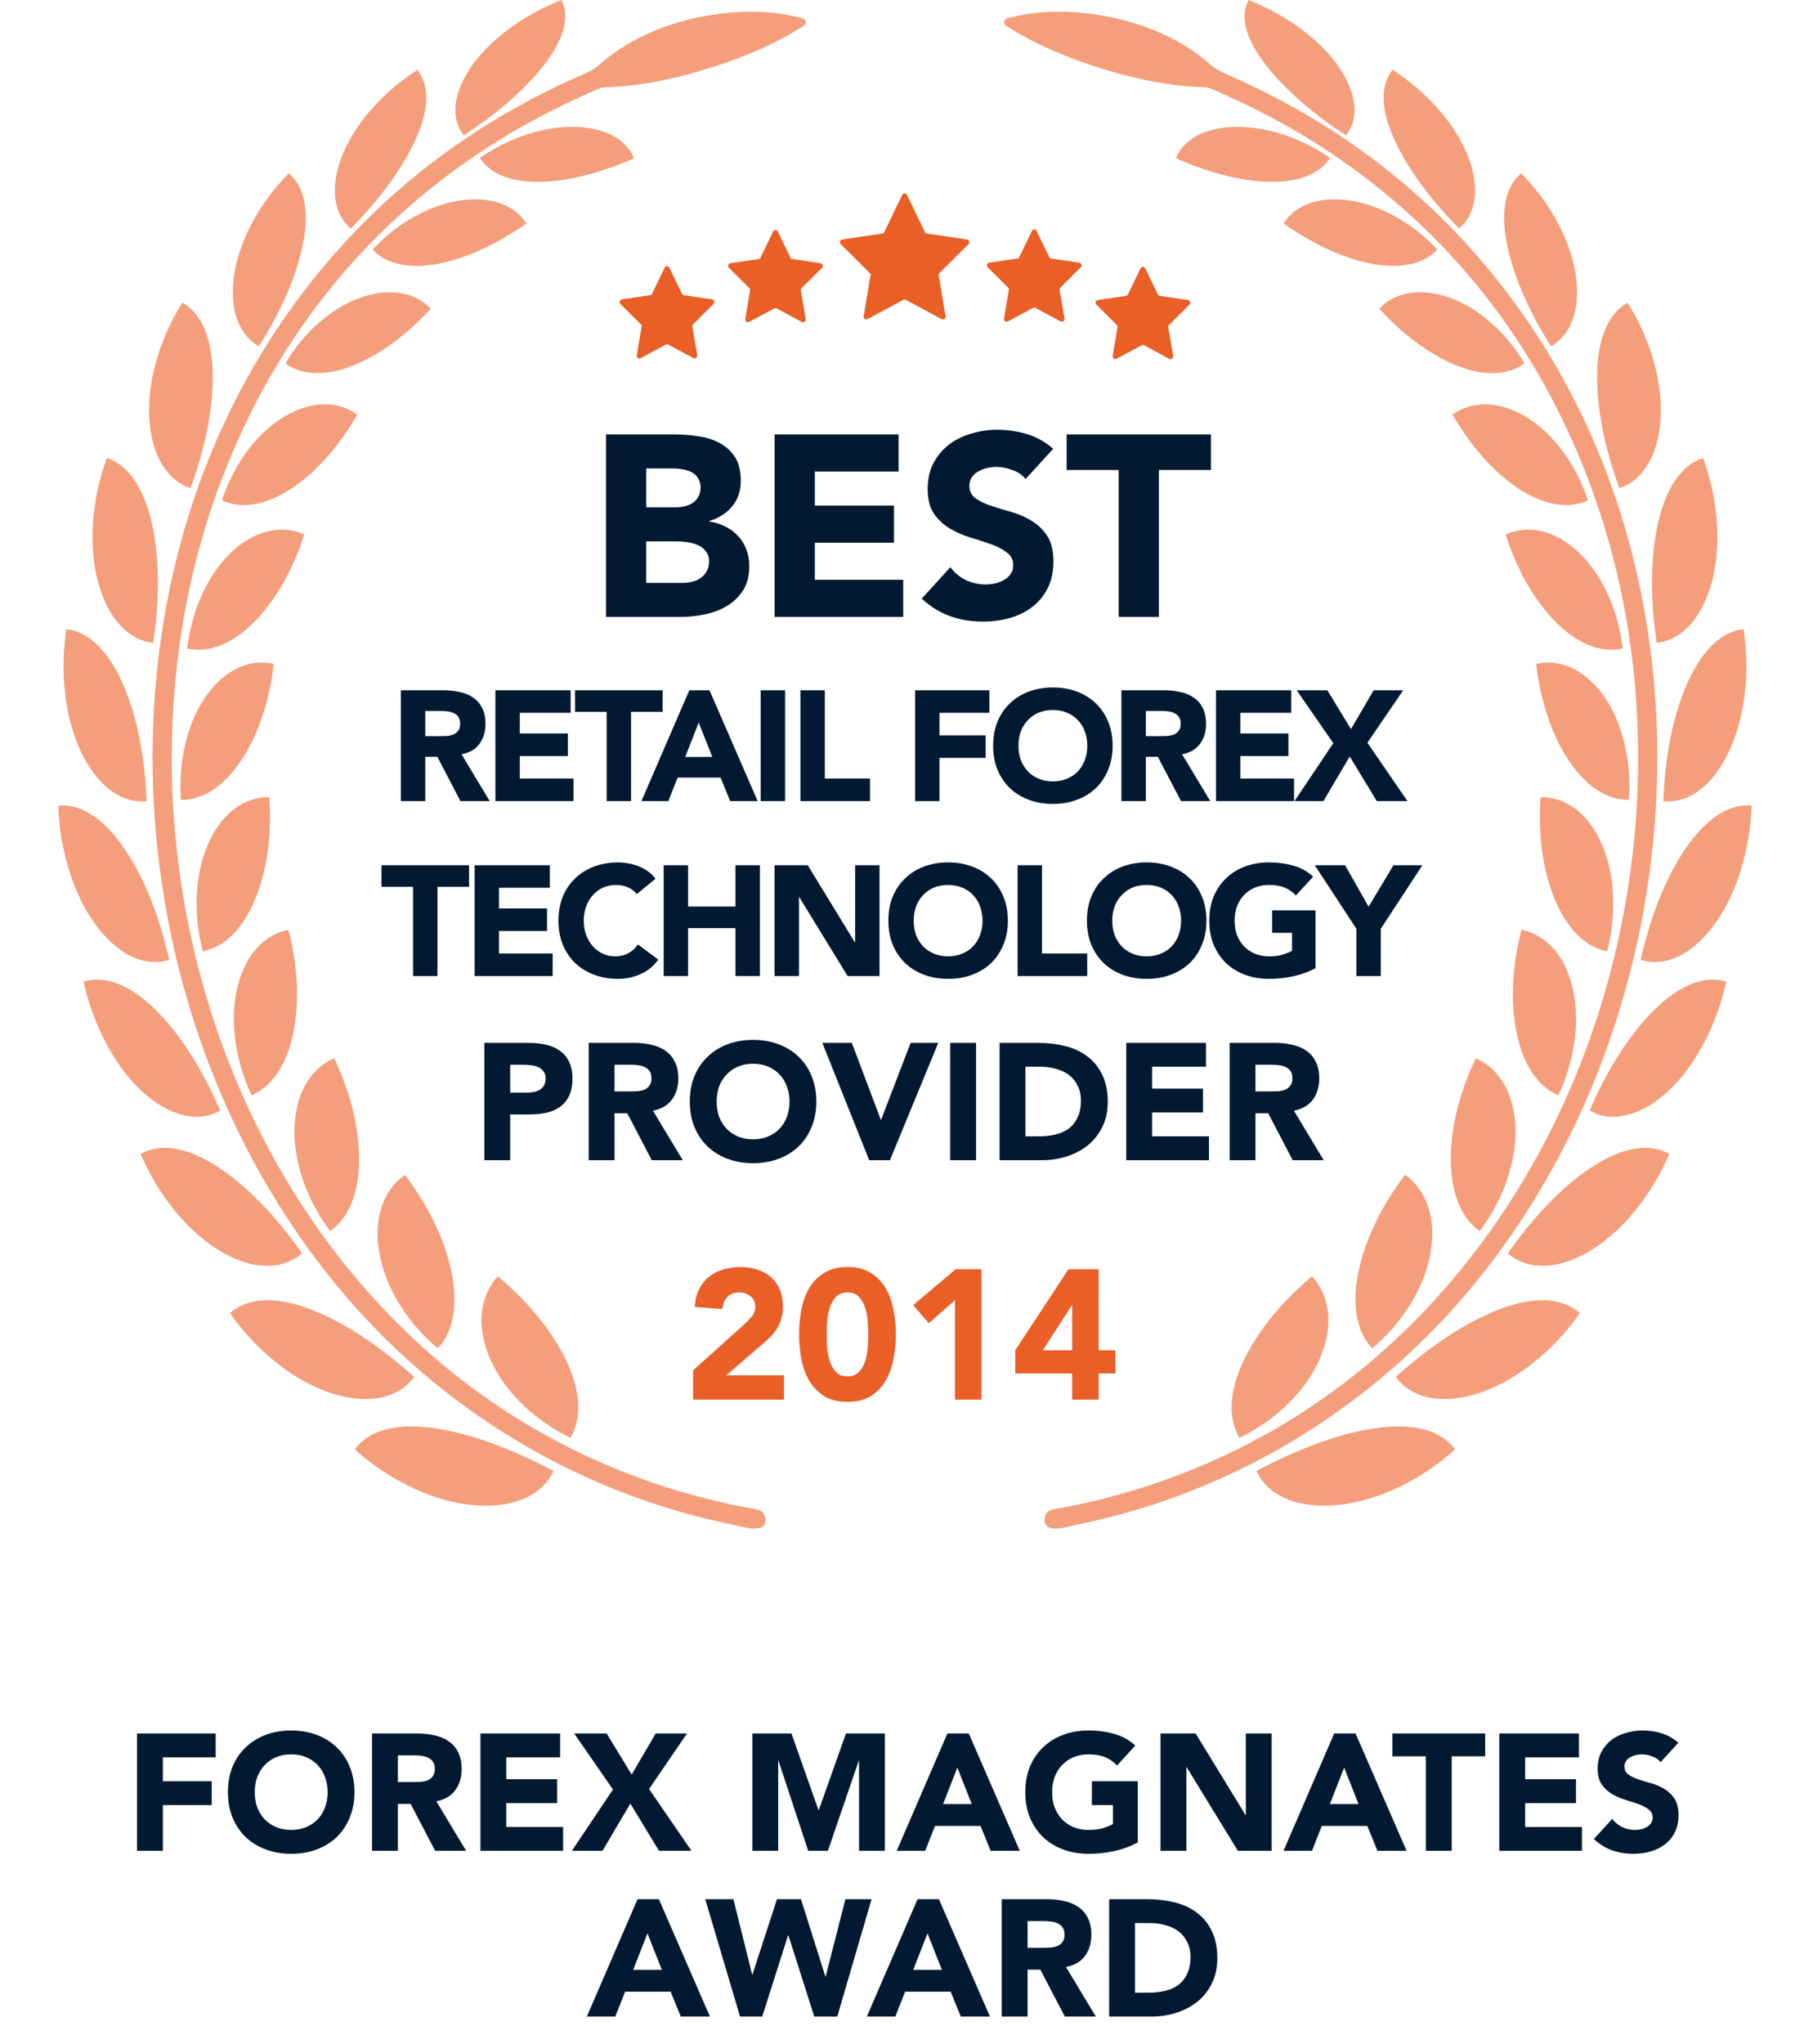 <svg xmlns="http://www.w3.org/2000/svg" width="197" height="222" viewBox="0 0 197 222" fill="none"><path d="M87.336 2.04C87.283 2.006 87.223 1.986 87.159 1.983C83.787 1.061 80.177 1.104 76.756 1.713C73.229 2.342 69.724 3.634 66.781 5.717C66.204 6.125 65.646 6.565 65.121 7.039C64.455 7.639 63.741 7.908 62.923 8.269C61.1 9.072 59.305 9.94 57.545 10.877C54.153 12.681 50.891 14.734 47.802 17.024C35.743 25.967 26.709 38.456 21.624 52.614C16.149 67.857 15.235 84.633 18.374 100.49C21.306 115.3 27.832 129.461 37.684 140.898C47.297 152.058 59.988 160.242 74.124 164.241C76.013 164.775 77.922 165.236 79.845 165.626C80.709 165.801 83.337 166.694 83.165 164.881C83.128 164.49 82.878 164.17 82.528 164.013C82.13 163.834 81.604 163.819 81.172 163.736C80.59 163.624 80.008 163.507 79.428 163.381C77.527 162.972 75.641 162.491 73.776 161.937C66.629 159.814 59.82 156.596 53.648 152.389C41.317 143.986 31.872 131.804 25.982 118.096C19.62 103.288 17.319 86.679 19.419 70.685C21.453 55.184 27.783 40.254 38.222 28.598C43.306 22.92 49.277 18.091 55.838 14.247C57.557 13.241 59.315 12.308 61.106 11.441C62.024 10.996 62.95 10.569 63.882 10.155C64.303 9.969 64.724 9.753 65.157 9.599C65.624 9.434 66.11 9.464 66.601 9.439C70.393 9.246 74.157 8.36 77.759 7.183C81.1 6.091 84.393 4.704 87.355 2.788C87.355 2.788 87.355 2.788 87.356 2.788C87.365 2.782 87.374 2.775 87.382 2.767C87.492 2.683 87.544 2.572 87.549 2.459C87.549 2.452 87.549 2.442 87.55 2.435C87.55 2.431 87.55 2.429 87.55 2.425C87.558 2.274 87.493 2.121 87.335 2.042L87.336 2.04Z" fill="#F59E7B"></path><path d="M62.572 13.78C59.165 13.671 55.261 14.964 52.147 17.153C53.256 18.914 55.582 19.82 58.782 19.745C61.992 19.666 65.506 18.676 68.885 17.198C68.148 15.289 65.991 13.886 62.572 13.781V13.78Z" fill="#F59E7B"></path><path d="M59.065 7.128C61.257 4.33 61.986 1.823 60.984 0C56.658 1.726 52.971 4.517 51.016 7.526C49.052 10.543 49.105 13.093 50.404 14.7C53.706 12.548 56.862 9.934 59.065 7.129V7.128Z" fill="#F59E7B"></path><path d="M61.99 156.153C63.335 153.867 63.041 150.795 61.38 147.463C59.706 144.12 57.066 141.093 54.091 138.61C52.327 140.539 51.667 143.571 53.098 147.192C54.516 150.8 57.858 154.162 61.99 156.153Z" fill="#F59E7B"></path><path d="M38.553 157.407C42.429 160.907 47.406 163.204 51.811 163.483C56.232 163.771 59.08 162.142 60.135 159.744C55.891 157.502 51.445 155.734 47.312 155.115C43.195 154.506 40.117 155.264 38.553 157.407Z" fill="#F59E7B"></path><path d="M47.578 146.429C49.366 144.484 49.805 141.418 48.988 137.804C48.162 134.176 46.316 130.65 43.988 127.585C41.874 129.09 40.593 131.91 41.168 135.756C41.732 139.586 44.158 143.591 47.579 146.429H47.578Z" fill="#F59E7B"></path><path d="M45.006 149.537C41.539 146.429 37.709 143.744 33.891 142.25C30.086 140.768 26.954 140.847 24.989 142.605C27.965 146.857 32.2 150.173 36.303 151.395C40.42 152.63 43.46 151.653 45.006 149.537Z" fill="#F59E7B"></path><path d="M39.019 125.76C38.987 122.117 37.939 118.351 36.309 114.929C33.997 115.928 32.233 118.358 32.015 122.152C31.79 125.93 33.271 130.262 35.88 133.698C37.973 132.224 39.043 129.389 39.019 125.76Z" fill="#F59E7B"></path><path d="M32.817 136.106C30.224 132.407 27.145 129.041 23.815 126.823C20.494 124.618 17.488 124.051 15.273 125.322C17.278 129.983 20.616 134.019 24.231 136.045C27.857 138.084 30.912 137.798 32.817 136.107V136.106Z" fill="#F59E7B"></path><path d="M31.909 111.977C32.583 108.464 32.284 104.615 31.341 100.978C28.919 101.46 26.767 103.433 25.842 107.038C24.914 110.624 25.514 115.096 27.339 118.95C29.64 117.973 31.231 115.474 31.909 111.977Z" fill="#F59E7B"></path><path d="M23.933 120.613C22.176 116.517 19.852 112.639 17.056 109.819C14.266 107.014 11.464 105.849 9.087 106.613C10.158 111.497 12.608 116.061 15.693 118.758C18.784 121.47 21.769 121.838 23.933 120.615V120.613Z" fill="#F59E7B"></path><path d="M27.817 97.439C29.124 94.143 29.531 90.319 29.264 86.568C26.792 86.54 24.314 88.027 22.747 91.36C21.18 94.677 20.954 99.172 22.038 103.315C24.48 102.835 26.508 100.718 27.817 97.438V97.439Z" fill="#F59E7B"></path><path d="M18.382 104.24C17.411 99.872 15.832 95.603 13.593 92.27C11.358 88.953 8.811 87.237 6.332 87.493C6.497 92.49 8.079 97.456 10.619 100.728C13.163 104.017 16.027 104.991 18.382 104.24Z" fill="#F59E7B"></path><path d="M19.657 86.868C22.127 86.903 24.488 85.266 26.359 82.351C28.231 79.422 29.32 75.79 29.748 72.094C27.342 71.564 24.65 72.504 22.515 75.419C20.382 78.317 19.349 82.628 19.656 86.868H19.657Z" fill="#F59E7B"></path><path d="M15.928 87.015C15.772 82.583 15.003 78.124 13.425 74.438C11.846 70.767 9.677 68.587 7.211 68.332C6.459 73.205 7.102 78.336 8.988 82.024C10.876 85.729 13.494 87.26 15.928 87.015Z" fill="#F59E7B"></path><path d="M27.776 67.391C30.167 64.907 31.927 61.579 33.071 58.047C30.805 57.035 27.967 57.404 25.305 59.818C22.649 62.216 20.821 66.224 20.34 70.433C22.765 70.974 25.389 69.859 27.775 67.391H27.776Z" fill="#F59E7B"></path><path d="M16.643 69.813C17.308 65.447 17.39 60.924 16.543 56.994C15.694 53.078 13.986 50.5 11.607 49.743C9.912 54.359 9.575 59.512 10.741 63.507C11.906 67.519 14.203 69.553 16.643 69.813Z" fill="#F59E7B"></path><path d="M31.855 52.932C34.641 51.031 37.001 48.185 38.835 45.021C36.854 43.608 34.031 43.408 30.979 45.193C27.936 46.965 25.388 50.429 24.118 54.351C26.344 55.356 29.076 54.819 31.854 52.932H31.855Z" fill="#F59E7B"></path><path d="M20.706 53.019C22.182 48.989 23.148 44.687 23.118 40.766C23.082 36.86 21.959 34.062 19.814 32.871C17.243 36.94 15.906 41.781 16.252 45.821C16.594 49.877 18.412 52.279 20.705 53.019H20.706Z" fill="#F59E7B"></path><path d="M46.8 33.53C45.223 31.856 42.583 31.168 39.332 32.267C36.092 33.355 32.992 36.086 31.015 39.473C32.895 40.832 35.553 40.863 38.55 39.627C41.556 38.382 44.382 36.158 46.8 33.53Z" fill="#F59E7B"></path><path d="M28.13 37.607C30.315 34.17 32.098 30.369 32.873 26.736C33.64 23.115 33.158 20.32 31.379 18.825C28.118 22.111 25.892 26.316 25.407 30.107C24.916 33.911 26.137 36.479 28.13 37.607Z" fill="#F59E7B"></path><path d="M50.142 21.754C46.724 22.214 43.113 24.251 40.482 27.104C42.012 28.739 44.576 29.256 47.761 28.62C50.956 27.977 54.214 26.357 57.2 24.272C56.025 22.402 53.572 21.286 50.142 21.754Z" fill="#F59E7B"></path><path d="M38.108 24.823C40.945 21.966 43.504 18.679 45.06 15.367C46.607 12.064 46.76 9.322 45.343 7.586C41.413 10.127 38.34 13.709 37.062 17.212C35.776 20.726 36.419 23.385 38.108 24.822V24.823Z" fill="#F59E7B"></path><path d="M109.327 2.04C109.38 2.006 109.441 1.986 109.505 1.983C112.877 1.061 116.486 1.104 119.908 1.713C123.434 2.342 126.94 3.634 129.882 5.717C130.459 6.125 131.018 6.565 131.542 7.039C132.208 7.639 132.923 7.908 133.741 8.269C135.564 9.072 137.359 9.94 139.118 10.877C142.511 12.681 145.773 14.734 148.862 17.024C160.921 25.967 169.955 38.456 175.04 52.614C180.515 67.857 181.428 84.633 178.29 100.49C175.358 115.3 168.831 129.461 158.98 140.898C149.366 152.058 136.676 160.242 122.54 164.241C120.652 164.775 118.742 165.236 116.819 165.626C115.955 165.801 113.325 166.694 113.498 164.881C113.535 164.49 113.786 164.17 114.135 164.013C114.534 163.834 115.06 163.819 115.491 163.736C116.074 163.624 116.656 163.507 117.236 163.381C119.136 162.972 121.022 162.491 122.887 161.937C130.035 159.814 136.843 156.596 143.016 152.389C155.347 143.986 164.792 131.804 170.681 118.096C177.044 103.288 179.344 86.679 177.245 70.685C175.211 55.184 168.881 40.254 158.442 28.598C153.357 22.92 147.387 18.091 140.826 14.247C139.107 13.241 137.349 12.308 135.557 11.441C134.639 10.996 133.714 10.569 132.781 10.155C132.36 9.969 131.94 9.753 131.506 9.599C131.039 9.434 130.554 9.464 130.063 9.439C126.271 9.246 122.506 8.36 118.905 7.183C115.563 6.091 112.27 4.704 109.308 2.788C109.308 2.788 109.308 2.788 109.307 2.788C109.298 2.782 109.289 2.775 109.281 2.767C109.171 2.683 109.12 2.572 109.115 2.459C109.115 2.452 109.115 2.442 109.114 2.435C109.114 2.431 109.114 2.429 109.114 2.425C109.106 2.274 109.17 2.121 109.328 2.042L109.327 2.04Z" fill="#F59E7B"></path><path d="M134.092 13.78C137.499 13.671 141.403 14.964 144.517 17.153C143.408 18.914 141.082 19.82 137.882 19.745C134.672 19.666 131.158 18.676 127.779 17.198C128.516 15.289 130.673 13.886 134.092 13.781V13.78Z" fill="#F59E7B"></path><path d="M137.599 7.128C135.406 4.33 134.677 1.823 135.679 0C140.005 1.726 143.693 4.517 145.647 7.526C147.611 10.543 147.558 13.093 146.259 14.7C142.957 12.548 139.801 9.934 137.599 7.129V7.128Z" fill="#F59E7B"></path><path d="M134.672 156.153C133.328 153.867 133.622 150.795 135.282 147.463C136.957 144.12 139.597 141.093 142.571 138.61C144.336 140.539 144.996 143.571 143.564 147.192C142.147 150.8 138.805 154.162 134.672 156.153Z" fill="#F59E7B"></path><path d="M158.11 157.407C154.235 160.907 149.257 163.204 144.853 163.483C140.431 163.771 137.583 162.142 136.529 159.744C140.773 157.502 145.219 155.734 149.351 155.115C153.468 154.506 156.546 155.264 158.11 157.407Z" fill="#F59E7B"></path><path d="M149.085 146.429C147.297 144.484 146.858 141.418 147.674 137.804C148.501 134.176 150.347 130.65 152.674 127.585C154.788 129.09 156.07 131.91 155.495 135.756C154.931 139.586 152.505 143.591 149.084 146.429H149.085Z" fill="#F59E7B"></path><path d="M151.657 149.537C155.123 146.429 158.955 143.744 162.773 142.25C166.578 140.768 169.71 140.847 171.673 142.605C168.698 146.857 164.463 150.173 160.359 151.395C156.242 152.63 153.202 151.653 151.657 149.537Z" fill="#F59E7B"></path><path d="M157.644 125.76C157.675 122.117 158.724 118.351 160.354 114.929C162.665 115.928 164.43 118.358 164.648 122.152C164.873 125.93 163.392 130.262 160.783 133.698C158.69 132.224 157.619 129.389 157.644 125.76Z" fill="#F59E7B"></path><path d="M163.846 136.106C166.438 132.407 169.517 129.041 172.848 126.823C176.169 124.618 179.175 124.051 181.39 125.322C179.385 129.983 176.046 134.019 172.431 136.045C168.805 138.084 165.751 137.798 163.846 136.107V136.106Z" fill="#F59E7B"></path><path d="M164.755 111.977C164.081 108.464 164.38 104.615 165.323 100.978C167.745 101.46 169.897 103.433 170.822 107.038C171.75 110.624 171.151 115.096 169.325 118.95C167.024 117.973 165.433 115.474 164.755 111.977Z" fill="#F59E7B"></path><path d="M172.729 120.613C174.486 116.517 176.81 112.639 179.606 109.819C182.396 107.014 185.198 105.849 187.575 106.613C186.505 111.497 184.055 116.061 180.97 118.758C177.879 121.47 174.894 121.838 172.729 120.615V120.613Z" fill="#F59E7B"></path><path d="M168.846 97.439C167.538 94.143 167.131 90.319 167.399 86.568C169.87 86.54 172.348 88.027 173.915 91.36C175.482 94.677 175.708 99.172 174.624 103.315C172.182 102.835 170.154 100.718 168.846 97.438V97.439Z" fill="#F59E7B"></path><path d="M178.281 104.24C179.251 99.872 180.831 95.603 183.069 92.27C185.305 88.953 187.851 87.237 190.33 87.493C190.165 92.49 188.584 97.456 186.044 100.728C183.5 104.017 180.635 104.991 178.279 104.24H178.281Z" fill="#F59E7B"></path><path d="M177.005 86.868C174.535 86.903 172.174 85.266 170.304 82.351C168.431 79.422 167.343 75.79 166.915 72.094C169.321 71.564 172.012 72.504 174.146 75.419C176.28 78.317 177.312 82.628 177.005 86.868Z" fill="#F59E7B"></path><path d="M180.734 87.015C180.89 82.583 181.66 78.124 183.238 74.438C184.815 70.767 186.985 68.587 189.451 68.332C190.204 73.205 189.56 78.336 187.674 82.024C185.787 85.729 183.168 87.26 180.734 87.015Z" fill="#F59E7B"></path><path d="M168.887 67.391C166.497 64.907 164.736 61.579 163.593 58.047C165.859 57.035 168.696 57.404 171.358 59.818C174.014 62.216 175.843 66.224 176.323 70.433C173.898 70.974 171.274 69.859 168.888 67.391H168.887Z" fill="#F59E7B"></path><path d="M180.02 69.813C179.355 65.447 179.273 60.924 180.12 56.994C180.969 53.078 182.676 50.5 185.055 49.743C186.751 54.359 187.088 59.512 185.922 63.507C184.757 67.519 182.459 69.553 180.02 69.813Z" fill="#F59E7B"></path><path d="M164.808 52.932C162.022 51.031 159.662 48.185 157.828 45.021C159.809 43.608 162.632 43.408 165.684 45.193C168.727 46.965 171.275 50.429 172.545 54.351C170.319 55.356 167.587 54.819 164.809 52.932H164.808Z" fill="#F59E7B"></path><path d="M175.958 53.019C174.482 48.989 173.515 44.687 173.546 40.766C173.582 36.86 174.705 34.062 176.85 32.871C179.421 36.94 180.758 41.781 180.412 45.821C180.07 49.877 178.251 52.279 175.959 53.019H175.958Z" fill="#F59E7B"></path><path d="M149.863 33.53C151.44 31.856 154.08 31.168 157.33 32.267C160.571 33.355 163.671 36.086 165.648 39.473C163.768 40.832 161.109 40.863 158.112 39.627C155.106 38.382 152.281 36.158 149.863 33.53Z" fill="#F59E7B"></path><path d="M168.533 37.607C166.348 34.17 164.565 30.369 163.79 26.736C163.023 23.115 163.505 20.32 165.284 18.825C168.545 22.111 170.77 26.316 171.256 30.107C171.746 33.911 170.525 36.479 168.533 37.607Z" fill="#F59E7B"></path><path d="M146.522 21.754C149.94 22.214 153.551 24.251 156.182 27.104C154.652 28.739 152.088 29.256 148.904 28.62C145.708 27.977 142.45 26.357 139.464 24.272C140.639 22.402 143.093 21.286 146.522 21.754Z" fill="#F59E7B"></path><path d="M158.556 24.823C155.719 21.966 153.16 18.679 151.604 15.367C150.057 12.064 149.905 9.322 151.321 7.586C155.252 10.127 158.324 13.709 159.602 17.212C160.888 20.726 160.245 23.385 158.556 24.822V24.823Z" fill="#F59E7B"></path><path d="M72.344 37.425L69.607 38.894C69.397 39.006 69.152 38.824 69.192 38.587L69.74 35.323L67.419 33.011C67.249 32.843 67.343 32.549 67.577 32.514L70.785 32.038L72.22 29.069C72.325 28.852 72.628 28.852 72.732 29.069L74.1 31.9C74.142 31.987 74.223 32.046 74.315 32.059L77.375 32.514C77.61 32.548 77.703 32.842 77.534 33.011L75.319 35.215C75.252 35.282 75.221 35.379 75.237 35.473L75.76 38.586C75.8 38.824 75.555 39.005 75.346 38.893L72.608 37.424C72.525 37.379 72.425 37.379 72.343 37.424L72.344 37.425Z" fill="#E95F26"></path><path d="M84.132 33.497L81.394 34.966C81.185 35.079 80.939 34.897 80.98 34.659L81.502 31.547C81.518 31.452 81.487 31.356 81.42 31.289L79.206 29.084C79.036 28.916 79.13 28.622 79.365 28.587L82.573 28.111L84.008 25.142C84.113 24.925 84.415 24.925 84.519 25.142L85.954 28.111L89.163 28.587C89.397 28.621 89.491 28.915 89.321 29.084L87.107 31.289C87.04 31.356 87.008 31.452 87.025 31.547L87.547 34.659C87.588 34.897 87.342 35.079 87.133 34.966L84.396 33.497C84.313 33.453 84.213 33.453 84.13 33.497H84.132Z" fill="#E95F26"></path><path d="M98.162 32.563L94.258 34.66C94.048 34.772 93.803 34.59 93.843 34.352L94.615 29.761L91.348 26.509C91.178 26.34 91.272 26.046 91.506 26.011L96.02 25.341L98.039 21.163C98.144 20.946 98.447 20.946 98.551 21.163L100.57 25.341L105.084 26.011C105.319 26.046 105.413 26.339 105.243 26.509L102.084 29.653C102.016 29.72 101.985 29.817 102.002 29.911L102.747 34.352C102.787 34.59 102.542 34.772 102.333 34.66L98.428 32.563C98.345 32.519 98.245 32.519 98.162 32.563Z" fill="#E95F26"></path><path d="M112.249 33.439L109.511 34.909C109.302 35.021 109.057 34.839 109.097 34.601L109.619 31.489C109.635 31.394 109.605 31.298 109.537 31.231L107.323 29.027C107.153 28.858 107.247 28.564 107.482 28.529L110.69 28.053L112.125 25.084C112.23 24.867 112.532 24.867 112.637 25.084L114.005 27.916C114.047 28.002 114.127 28.062 114.22 28.075L117.28 28.529C117.514 28.564 117.608 28.858 117.438 29.027L115.224 31.231C115.157 31.298 115.126 31.394 115.142 31.489L115.664 34.601C115.705 34.839 115.459 35.021 115.25 34.909L112.513 33.439C112.43 33.395 112.33 33.395 112.247 33.439H112.249Z" fill="#E95F26"></path><path d="M124.055 37.496L121.318 38.966C121.109 39.078 120.864 38.896 120.904 38.658L121.427 35.546C121.442 35.452 121.412 35.355 121.345 35.288L119.13 33.084C118.961 32.916 119.054 32.622 119.289 32.586L122.349 32.132C122.441 32.119 122.522 32.059 122.564 31.973L123.932 29.142C124.037 28.925 124.34 28.925 124.444 29.142L125.812 31.973C125.854 32.059 125.934 32.119 126.027 32.132L129.087 32.586C129.322 32.621 129.415 32.915 129.245 33.084L127.031 35.288C126.964 35.355 126.933 35.452 126.949 35.546L127.472 38.658C127.512 38.896 127.267 39.078 127.057 38.966L124.321 37.496C124.238 37.452 124.138 37.452 124.055 37.496Z" fill="#E95F26"></path><path d="M75.312 148.82L80.812 143.88C81.092 143.627 81.372 143.34 81.652 143.02C81.932 142.7 82.072 142.327 82.072 141.9C82.072 141.42 81.899 141.047 81.552 140.78C81.205 140.5 80.799 140.36 80.332 140.36C79.772 140.36 79.332 140.533 79.012 140.88C78.705 141.227 78.532 141.653 78.492 142.16L75.492 141.94C75.532 141.207 75.685 140.573 75.952 140.04C76.219 139.493 76.572 139.04 77.012 138.68C77.452 138.32 77.965 138.053 78.552 137.88C79.152 137.693 79.799 137.6 80.492 137.6C81.132 137.6 81.732 137.693 82.292 137.88C82.852 138.053 83.339 138.32 83.752 138.68C84.165 139.027 84.485 139.467 84.712 140C84.952 140.533 85.072 141.153 85.072 141.86C85.072 142.313 85.025 142.727 84.932 143.1C84.839 143.46 84.705 143.793 84.532 144.1C84.372 144.393 84.179 144.667 83.952 144.92C83.725 145.173 83.479 145.42 83.212 145.66L78.912 149.36H85.192V152H75.312V148.82ZM86.828 144.92C86.828 144.08 86.901 143.227 87.048 142.36C87.208 141.493 87.481 140.707 87.868 140C88.268 139.293 88.808 138.72 89.488 138.28C90.168 137.827 91.035 137.6 92.088 137.6C93.141 137.6 94.008 137.827 94.688 138.28C95.368 138.72 95.901 139.293 96.288 140C96.688 140.707 96.961 141.493 97.108 142.36C97.268 143.227 97.348 144.08 97.348 144.92C97.348 145.76 97.268 146.613 97.108 147.48C96.961 148.347 96.688 149.133 96.288 149.84C95.901 150.547 95.368 151.127 94.688 151.58C94.008 152.02 93.141 152.24 92.088 152.24C91.035 152.24 90.168 152.02 89.488 151.58C88.808 151.127 88.268 150.547 87.868 149.84C87.481 149.133 87.208 148.347 87.048 147.48C86.901 146.613 86.828 145.76 86.828 144.92ZM89.828 144.92C89.828 145.293 89.841 145.74 89.868 146.26C89.908 146.78 90.001 147.28 90.148 147.76C90.295 148.24 90.515 148.647 90.808 148.98C91.115 149.313 91.541 149.48 92.088 149.48C92.621 149.48 93.041 149.313 93.348 148.98C93.655 148.647 93.881 148.24 94.028 147.76C94.175 147.28 94.261 146.78 94.288 146.26C94.328 145.74 94.348 145.293 94.348 144.92C94.348 144.547 94.328 144.1 94.288 143.58C94.261 143.06 94.175 142.56 94.028 142.08C93.881 141.6 93.655 141.193 93.348 140.86C93.041 140.527 92.621 140.36 92.088 140.36C91.541 140.36 91.115 140.527 90.808 140.86C90.515 141.193 90.295 141.6 90.148 142.08C90.001 142.56 89.908 143.06 89.868 143.58C89.841 144.1 89.828 144.547 89.828 144.92ZM103.764 141.2L100.924 143.7L99.224 141.74L103.844 137.84H106.644V152H103.764V141.2ZM116.5 149.16H110.32V146.64L116.1 137.84H119.38V146.64H121.2V149.16H119.38V152H116.5V149.16ZM116.5 141.76H116.46L113.32 146.64H116.5V141.76Z" fill="#E95F26"></path><path d="M65.848 47.176H73.24C74.099 47.176 74.957 47.241 75.816 47.372C76.693 47.484 77.477 47.727 78.168 48.1C78.859 48.455 79.419 48.959 79.848 49.612C80.277 50.265 80.492 51.133 80.492 52.216C80.492 53.336 80.175 54.269 79.54 55.016C78.924 55.744 78.103 56.267 77.076 56.584V56.64C77.729 56.733 78.317 56.92 78.84 57.2C79.381 57.461 79.839 57.807 80.212 58.236C80.604 58.647 80.903 59.132 81.108 59.692C81.313 60.252 81.416 60.849 81.416 61.484C81.416 62.529 81.192 63.407 80.744 64.116C80.296 64.807 79.717 65.367 79.008 65.796C78.299 66.225 77.496 66.533 76.6 66.72C75.723 66.907 74.845 67 73.968 67H65.848V47.176ZM70.216 55.1H73.38C73.716 55.1 74.043 55.063 74.36 54.988C74.696 54.913 74.995 54.792 75.256 54.624C75.517 54.456 75.723 54.232 75.872 53.952C76.04 53.672 76.124 53.336 76.124 52.944C76.124 52.533 76.031 52.197 75.844 51.936C75.676 51.656 75.452 51.441 75.172 51.292C74.892 51.143 74.575 51.04 74.22 50.984C73.865 50.909 73.52 50.872 73.184 50.872H70.216V55.1ZM70.216 63.304H74.136C74.472 63.304 74.808 63.267 75.144 63.192C75.499 63.117 75.816 62.987 76.096 62.8C76.376 62.613 76.6 62.371 76.768 62.072C76.955 61.773 77.048 61.409 77.048 60.98C77.048 60.513 76.927 60.14 76.684 59.86C76.46 59.561 76.171 59.337 75.816 59.188C75.461 59.039 75.079 58.936 74.668 58.88C74.257 58.824 73.875 58.796 73.52 58.796H70.216V63.304ZM84.172 47.176H97.64V51.208H88.54V54.904H97.136V58.936H88.54V62.968H98.144V67H84.172V47.176ZM111.441 52.02C111.086 51.572 110.601 51.245 109.985 51.04C109.388 50.816 108.818 50.704 108.277 50.704C107.96 50.704 107.633 50.741 107.297 50.816C106.961 50.891 106.644 51.012 106.345 51.18C106.046 51.329 105.804 51.535 105.617 51.796C105.43 52.057 105.337 52.375 105.337 52.748C105.337 53.345 105.561 53.803 106.009 54.12C106.457 54.437 107.017 54.708 107.689 54.932C108.38 55.156 109.117 55.38 109.901 55.604C110.685 55.828 111.413 56.145 112.085 56.556C112.776 56.967 113.345 57.517 113.793 58.208C114.241 58.899 114.465 59.823 114.465 60.98C114.465 62.081 114.26 63.043 113.849 63.864C113.438 64.685 112.878 65.367 112.169 65.908C111.478 66.449 110.666 66.851 109.733 67.112C108.818 67.373 107.848 67.504 106.821 67.504C105.533 67.504 104.338 67.308 103.237 66.916C102.136 66.524 101.109 65.889 100.157 65.012L103.265 61.596C103.713 62.193 104.273 62.66 104.945 62.996C105.636 63.313 106.345 63.472 107.073 63.472C107.428 63.472 107.782 63.435 108.137 63.36C108.51 63.267 108.837 63.136 109.117 62.968C109.416 62.8 109.649 62.585 109.817 62.324C110.004 62.063 110.097 61.755 110.097 61.4C110.097 60.803 109.864 60.336 109.397 60C108.949 59.645 108.38 59.347 107.689 59.104C106.998 58.861 106.252 58.619 105.449 58.376C104.646 58.133 103.9 57.807 103.209 57.396C102.518 56.985 101.94 56.444 101.473 55.772C101.025 55.1 100.801 54.213 100.801 53.112C100.801 52.048 101.006 51.115 101.417 50.312C101.846 49.509 102.406 48.837 103.097 48.296C103.806 47.755 104.618 47.353 105.533 47.092C106.448 46.812 107.39 46.672 108.361 46.672C109.481 46.672 110.564 46.831 111.609 47.148C112.654 47.465 113.597 47.997 114.437 48.744L111.441 52.02ZM121.555 51.04H115.899V47.176H131.579V51.04H125.923V67H121.555V51.04Z" fill="#011A32"></path><path d="M43.556 74.964H48.214C48.826 74.964 49.404 75.026 49.948 75.151C50.503 75.264 50.985 75.463 51.393 75.746C51.812 76.018 52.141 76.392 52.379 76.868C52.628 77.333 52.753 77.916 52.753 78.619C52.753 79.469 52.532 80.194 52.09 80.795C51.648 81.384 51.002 81.758 50.152 81.917L53.212 87H50.033L47.517 82.189H46.208V87H43.556V74.964ZM46.208 79.945H47.772C48.01 79.945 48.259 79.939 48.52 79.928C48.792 79.905 49.036 79.854 49.251 79.775C49.466 79.684 49.642 79.548 49.778 79.367C49.925 79.186 49.999 78.931 49.999 78.602C49.999 78.296 49.937 78.052 49.812 77.871C49.687 77.69 49.529 77.554 49.336 77.463C49.143 77.361 48.922 77.293 48.673 77.259C48.424 77.225 48.18 77.208 47.942 77.208H46.208V79.945ZM53.831 74.964H62.008V77.412H56.483V79.656H61.703V82.104H56.483V84.552H62.315V87H53.831V74.964ZM65.916 77.31H62.483V74.964H72.002V77.31H68.569V87H65.916V77.31ZM74.9 74.964H77.093L82.329 87H79.337L78.3 84.45H73.625L72.622 87H69.698L74.9 74.964ZM75.92 78.466L74.458 82.206H77.399L75.92 78.466ZM82.655 74.964H85.307V87H82.655V74.964ZM86.972 74.964H89.624V84.552H94.537V87H86.972V74.964ZM99.433 74.964H107.508V77.412H102.085V79.86H107.1V82.308H102.085V87H99.433V74.964ZM107.912 80.982C107.912 80.019 108.07 79.146 108.388 78.364C108.716 77.582 109.17 76.919 109.748 76.375C110.326 75.82 111.011 75.395 111.805 75.1C112.598 74.805 113.465 74.658 114.406 74.658C115.346 74.658 116.213 74.805 117.007 75.1C117.8 75.395 118.486 75.82 119.064 76.375C119.642 76.919 120.089 77.582 120.407 78.364C120.735 79.146 120.9 80.019 120.9 80.982C120.9 81.945 120.735 82.818 120.407 83.6C120.089 84.382 119.642 85.051 119.064 85.606C118.486 86.15 117.8 86.569 117.007 86.864C116.213 87.159 115.346 87.306 114.406 87.306C113.465 87.306 112.598 87.159 111.805 86.864C111.011 86.569 110.326 86.15 109.748 85.606C109.17 85.051 108.716 84.382 108.388 83.6C108.07 82.818 107.912 81.945 107.912 80.982ZM110.666 80.982C110.666 81.549 110.751 82.07 110.921 82.546C111.102 83.011 111.357 83.419 111.686 83.77C112.014 84.11 112.405 84.376 112.859 84.569C113.323 84.762 113.839 84.858 114.406 84.858C114.972 84.858 115.482 84.762 115.936 84.569C116.4 84.376 116.797 84.11 117.126 83.77C117.454 83.419 117.704 83.011 117.874 82.546C118.055 82.07 118.146 81.549 118.146 80.982C118.146 80.427 118.055 79.911 117.874 79.435C117.704 78.959 117.454 78.551 117.126 78.211C116.797 77.86 116.4 77.588 115.936 77.395C115.482 77.202 114.972 77.106 114.406 77.106C113.839 77.106 113.323 77.202 112.859 77.395C112.405 77.588 112.014 77.86 111.686 78.211C111.357 78.551 111.102 78.959 110.921 79.435C110.751 79.911 110.666 80.427 110.666 80.982ZM121.852 74.964H126.51C127.122 74.964 127.7 75.026 128.244 75.151C128.8 75.264 129.281 75.463 129.689 75.746C130.109 76.018 130.437 76.392 130.675 76.868C130.925 77.333 131.049 77.916 131.049 78.619C131.049 79.469 130.828 80.194 130.386 80.795C129.944 81.384 129.298 81.758 128.448 81.917L131.508 87H128.329L125.813 82.189H124.504V87H121.852V74.964ZM124.504 79.945H126.068C126.306 79.945 126.556 79.939 126.816 79.928C127.088 79.905 127.332 79.854 127.547 79.775C127.763 79.684 127.938 79.548 128.074 79.367C128.222 79.186 128.295 78.931 128.295 78.602C128.295 78.296 128.233 78.052 128.108 77.871C127.984 77.69 127.825 77.554 127.632 77.463C127.44 77.361 127.219 77.293 126.969 77.259C126.72 77.225 126.476 77.208 126.238 77.208H124.504V79.945ZM132.128 74.964H140.305V77.412H134.78V79.656H139.999V82.104H134.78V84.552H140.611V87H132.128V74.964ZM144.876 80.71L140.898 74.964H144.23L146.797 79.18L149.262 74.964H152.475L148.582 80.659L152.934 87H149.602L146.661 82.155L143.805 87H140.66L144.876 80.71Z" fill="#011A32"></path><path d="M44.885 96.31H41.451V93.964H50.971V96.31H47.537V106H44.885V96.31ZM51.57 93.964H59.747V96.412H54.222V98.656H59.441V101.104H54.222V103.552H60.053V106H51.57V93.964ZM69.197 97.092C68.936 96.775 68.613 96.531 68.228 96.361C67.854 96.191 67.417 96.106 66.919 96.106C66.42 96.106 65.955 96.202 65.525 96.395C65.105 96.588 64.737 96.86 64.42 97.211C64.114 97.551 63.87 97.959 63.689 98.435C63.519 98.911 63.434 99.427 63.434 99.982C63.434 100.549 63.519 101.07 63.689 101.546C63.87 102.011 64.114 102.419 64.42 102.77C64.726 103.11 65.083 103.376 65.491 103.569C65.91 103.762 66.358 103.858 66.834 103.858C67.378 103.858 67.859 103.745 68.279 103.518C68.698 103.291 69.044 102.974 69.316 102.566L71.526 104.215C71.016 104.929 70.37 105.456 69.588 105.796C68.806 106.136 68.001 106.306 67.174 106.306C66.233 106.306 65.366 106.159 64.573 105.864C63.779 105.569 63.094 105.15 62.516 104.606C61.938 104.051 61.484 103.382 61.156 102.6C60.838 101.818 60.68 100.945 60.68 99.982C60.68 99.019 60.838 98.146 61.156 97.364C61.484 96.582 61.938 95.919 62.516 95.375C63.094 94.82 63.779 94.395 64.573 94.1C65.366 93.805 66.233 93.658 67.174 93.658C67.514 93.658 67.865 93.692 68.228 93.76C68.602 93.817 68.964 93.913 69.316 94.049C69.678 94.185 70.024 94.366 70.353 94.593C70.681 94.82 70.976 95.097 71.237 95.426L69.197 97.092ZM72.114 93.964H74.766V98.452H79.916V93.964H82.569V106H79.916V100.798H74.766V106H72.114V93.964ZM84.163 93.964H87.767L92.884 102.328H92.918V93.964H95.57V106H92.102L86.849 97.432H86.815V106H84.163V93.964ZM96.529 99.982C96.529 99.019 96.688 98.146 97.005 97.364C97.334 96.582 97.787 95.919 98.365 95.375C98.943 94.82 99.629 94.395 100.422 94.1C101.216 93.805 102.083 93.658 103.023 93.658C103.964 93.658 104.831 93.805 105.624 94.1C106.418 94.395 107.103 94.82 107.681 95.375C108.259 95.919 108.707 96.582 109.024 97.364C109.353 98.146 109.517 99.019 109.517 99.982C109.517 100.945 109.353 101.818 109.024 102.6C108.707 103.382 108.259 104.051 107.681 104.606C107.103 105.15 106.418 105.569 105.624 105.864C104.831 106.159 103.964 106.306 103.023 106.306C102.083 106.306 101.216 106.159 100.422 105.864C99.629 105.569 98.943 105.15 98.365 104.606C97.787 104.051 97.334 103.382 97.005 102.6C96.688 101.818 96.529 100.945 96.529 99.982ZM99.283 99.982C99.283 100.549 99.368 101.07 99.538 101.546C99.719 102.011 99.975 102.419 100.303 102.77C100.632 103.11 101.023 103.376 101.476 103.569C101.941 103.762 102.457 103.858 103.023 103.858C103.59 103.858 104.1 103.762 104.553 103.569C105.018 103.376 105.415 103.11 105.743 102.77C106.072 102.419 106.321 102.011 106.491 101.546C106.673 101.07 106.763 100.549 106.763 99.982C106.763 99.427 106.673 98.911 106.491 98.435C106.321 97.959 106.072 97.551 105.743 97.211C105.415 96.86 105.018 96.588 104.553 96.395C104.1 96.202 103.59 96.106 103.023 96.106C102.457 96.106 101.941 96.202 101.476 96.395C101.023 96.588 100.632 96.86 100.303 97.211C99.975 97.551 99.719 97.959 99.538 98.435C99.368 98.911 99.283 99.427 99.283 99.982ZM110.572 93.964H113.224V103.552H118.137V106H110.572V93.964ZM118.105 99.982C118.105 99.019 118.263 98.146 118.581 97.364C118.909 96.582 119.363 95.919 119.941 95.375C120.519 94.82 121.204 94.395 121.998 94.1C122.791 93.805 123.658 93.658 124.599 93.658C125.539 93.658 126.406 93.805 127.2 94.1C127.993 94.395 128.679 94.82 129.257 95.375C129.835 95.919 130.282 96.582 130.6 97.364C130.928 98.146 131.093 99.019 131.093 99.982C131.093 100.945 130.928 101.818 130.6 102.6C130.282 103.382 129.835 104.051 129.257 104.606C128.679 105.15 127.993 105.569 127.2 105.864C126.406 106.159 125.539 106.306 124.599 106.306C123.658 106.306 122.791 106.159 121.998 105.864C121.204 105.569 120.519 105.15 119.941 104.606C119.363 104.051 118.909 103.382 118.581 102.6C118.263 101.818 118.105 100.945 118.105 99.982ZM120.859 99.982C120.859 100.549 120.944 101.07 121.114 101.546C121.295 102.011 121.55 102.419 121.879 102.77C122.207 103.11 122.598 103.376 123.052 103.569C123.516 103.762 124.032 103.858 124.599 103.858C125.165 103.858 125.675 103.762 126.129 103.569C126.593 103.376 126.99 103.11 127.319 102.77C127.647 102.419 127.897 102.011 128.067 101.546C128.248 101.07 128.339 100.549 128.339 99.982C128.339 99.427 128.248 98.911 128.067 98.435C127.897 97.959 127.647 97.551 127.319 97.211C126.99 96.86 126.593 96.588 126.129 96.395C125.675 96.202 125.165 96.106 124.599 96.106C124.032 96.106 123.516 96.202 123.052 96.395C122.598 96.588 122.207 96.86 121.879 97.211C121.55 97.551 121.295 97.959 121.114 98.435C120.944 98.911 120.859 99.427 120.859 99.982ZM142.942 105.15C142.16 105.558 141.344 105.853 140.494 106.034C139.644 106.215 138.777 106.306 137.893 106.306C136.952 106.306 136.085 106.159 135.292 105.864C134.499 105.569 133.813 105.15 133.235 104.606C132.657 104.051 132.204 103.382 131.875 102.6C131.558 101.818 131.399 100.945 131.399 99.982C131.399 99.019 131.558 98.146 131.875 97.364C132.204 96.582 132.657 95.919 133.235 95.375C133.813 94.82 134.499 94.395 135.292 94.1C136.085 93.805 136.952 93.658 137.893 93.658C138.856 93.658 139.74 93.777 140.545 94.015C141.361 94.242 142.075 94.638 142.687 95.205L140.817 97.245C140.454 96.871 140.046 96.588 139.593 96.395C139.14 96.202 138.573 96.106 137.893 96.106C137.326 96.106 136.811 96.202 136.346 96.395C135.893 96.588 135.502 96.86 135.173 97.211C134.844 97.551 134.589 97.959 134.408 98.435C134.238 98.911 134.153 99.427 134.153 99.982C134.153 100.549 134.238 101.07 134.408 101.546C134.589 102.011 134.844 102.419 135.173 102.77C135.502 103.11 135.893 103.376 136.346 103.569C136.811 103.762 137.326 103.858 137.893 103.858C138.471 103.858 138.97 103.796 139.389 103.671C139.808 103.535 140.143 103.399 140.392 103.263V101.308H138.233V98.86H142.942V105.15ZM147.385 100.866L142.863 93.964H146.161L148.711 98.469L151.414 93.964H154.559L150.037 100.866V106H147.385V100.866Z" fill="#011A32"></path><path d="M52.628 113.256H57.362C58.022 113.256 58.646 113.316 59.234 113.436C59.822 113.556 60.332 113.766 60.764 114.066C61.208 114.354 61.556 114.75 61.808 115.254C62.072 115.746 62.204 116.37 62.204 117.126C62.204 117.87 62.084 118.494 61.844 118.998C61.604 119.502 61.274 119.904 60.854 120.204C60.434 120.504 59.936 120.72 59.36 120.852C58.784 120.972 58.16 121.032 57.488 121.032H55.436V126H52.628V113.256ZM55.436 118.656H57.308C57.56 118.656 57.8 118.632 58.028 118.584C58.268 118.536 58.478 118.458 58.658 118.35C58.85 118.23 59 118.074 59.108 117.882C59.228 117.678 59.288 117.426 59.288 117.126C59.288 116.802 59.21 116.544 59.054 116.352C58.91 116.148 58.718 115.992 58.478 115.884C58.25 115.776 57.992 115.71 57.704 115.686C57.416 115.65 57.14 115.632 56.876 115.632H55.436V118.656ZM63.966 113.256H68.898C69.546 113.256 70.158 113.322 70.734 113.454C71.322 113.574 71.832 113.784 72.264 114.084C72.708 114.372 73.056 114.768 73.308 115.272C73.572 115.764 73.704 116.382 73.704 117.126C73.704 118.026 73.47 118.794 73.002 119.43C72.534 120.054 71.85 120.45 70.95 120.618L74.19 126H70.824L68.16 120.906H66.774V126H63.966V113.256ZM66.774 118.53H68.43C68.682 118.53 68.946 118.524 69.222 118.512C69.51 118.488 69.768 118.434 69.996 118.35C70.224 118.254 70.41 118.11 70.554 117.918C70.71 117.726 70.788 117.456 70.788 117.108C70.788 116.784 70.722 116.526 70.59 116.334C70.458 116.142 70.29 115.998 70.086 115.902C69.882 115.794 69.648 115.722 69.384 115.686C69.12 115.65 68.862 115.632 68.61 115.632H66.774V118.53ZM74.954 119.628C74.954 118.608 75.122 117.684 75.458 116.856C75.806 116.028 76.286 115.326 76.898 114.75C77.51 114.162 78.236 113.712 79.076 113.4C79.916 113.088 80.834 112.932 81.83 112.932C82.826 112.932 83.744 113.088 84.584 113.4C85.424 113.712 86.15 114.162 86.762 114.75C87.374 115.326 87.848 116.028 88.184 116.856C88.532 117.684 88.706 118.608 88.706 119.628C88.706 120.648 88.532 121.572 88.184 122.4C87.848 123.228 87.374 123.936 86.762 124.524C86.15 125.1 85.424 125.544 84.584 125.856C83.744 126.168 82.826 126.324 81.83 126.324C80.834 126.324 79.916 126.168 79.076 125.856C78.236 125.544 77.51 125.1 76.898 124.524C76.286 123.936 75.806 123.228 75.458 122.4C75.122 121.572 74.954 120.648 74.954 119.628ZM77.87 119.628C77.87 120.228 77.96 120.78 78.14 121.284C78.332 121.776 78.602 122.208 78.95 122.58C79.298 122.94 79.712 123.222 80.192 123.426C80.684 123.63 81.23 123.732 81.83 123.732C82.43 123.732 82.97 123.63 83.45 123.426C83.942 123.222 84.362 122.94 84.71 122.58C85.058 122.208 85.322 121.776 85.502 121.284C85.694 120.78 85.79 120.228 85.79 119.628C85.79 119.04 85.694 118.494 85.502 117.99C85.322 117.486 85.058 117.054 84.71 116.694C84.362 116.322 83.942 116.034 83.45 115.83C82.97 115.626 82.43 115.524 81.83 115.524C81.23 115.524 80.684 115.626 80.192 115.83C79.712 116.034 79.298 116.322 78.95 116.694C78.602 117.054 78.332 117.486 78.14 117.99C77.96 118.494 77.87 119.04 77.87 119.628ZM89.354 113.256H92.558L95.708 121.608H95.744L98.948 113.256H101.954L96.698 126H94.448L89.354 113.256ZM103.252 113.256H106.06V126H103.252V113.256ZM108.614 113.256H112.826C113.846 113.256 114.812 113.37 115.724 113.598C116.648 113.826 117.452 114.198 118.136 114.714C118.82 115.218 119.36 115.878 119.756 116.694C120.164 117.51 120.368 118.5 120.368 119.664C120.368 120.696 120.17 121.608 119.774 122.4C119.39 123.18 118.868 123.84 118.208 124.38C117.548 124.908 116.786 125.31 115.922 125.586C115.058 125.862 114.152 126 113.204 126H108.614V113.256ZM111.422 123.408H112.88C113.528 123.408 114.128 123.342 114.68 123.21C115.244 123.078 115.73 122.862 116.138 122.562C116.546 122.25 116.864 121.848 117.092 121.356C117.332 120.852 117.452 120.24 117.452 119.52C117.452 118.896 117.332 118.356 117.092 117.9C116.864 117.432 116.552 117.048 116.156 116.748C115.76 116.448 115.292 116.226 114.752 116.082C114.224 115.926 113.666 115.848 113.078 115.848H111.422V123.408ZM122.381 113.256H131.039V115.848H125.189V118.224H130.715V120.816H125.189V123.408H131.363V126H122.381V113.256ZM133.61 113.256H138.542C139.19 113.256 139.802 113.322 140.378 113.454C140.966 113.574 141.476 113.784 141.908 114.084C142.352 114.372 142.7 114.768 142.952 115.272C143.216 115.764 143.348 116.382 143.348 117.126C143.348 118.026 143.114 118.794 142.646 119.43C142.178 120.054 141.494 120.45 140.594 120.618L143.834 126H140.468L137.804 120.906H136.418V126H133.61V113.256ZM136.418 118.53H138.074C138.326 118.53 138.59 118.524 138.866 118.512C139.154 118.488 139.412 118.434 139.64 118.35C139.868 118.254 140.054 118.11 140.198 117.918C140.354 117.726 140.432 117.456 140.432 117.108C140.432 116.784 140.366 116.526 140.234 116.334C140.102 116.142 139.934 115.998 139.73 115.902C139.526 115.794 139.292 115.722 139.028 115.686C138.764 115.65 138.506 115.632 138.254 115.632H136.418V118.53Z" fill="#011A32"></path><path d="M14.888 188.256H23.438V190.848H17.696V193.44H23.006V196.032H17.696V201H14.888V188.256ZM24.766 194.628C24.766 193.608 24.934 192.684 25.27 191.856C25.618 191.028 26.098 190.326 26.71 189.75C27.322 189.162 28.048 188.712 28.888 188.4C29.728 188.088 30.646 187.932 31.642 187.932C32.638 187.932 33.556 188.088 34.396 188.4C35.236 188.712 35.962 189.162 36.574 189.75C37.186 190.326 37.66 191.028 37.996 191.856C38.344 192.684 38.518 193.608 38.518 194.628C38.518 195.648 38.344 196.572 37.996 197.4C37.66 198.228 37.186 198.936 36.574 199.524C35.962 200.1 35.236 200.544 34.396 200.856C33.556 201.168 32.638 201.324 31.642 201.324C30.646 201.324 29.728 201.168 28.888 200.856C28.048 200.544 27.322 200.1 26.71 199.524C26.098 198.936 25.618 198.228 25.27 197.4C24.934 196.572 24.766 195.648 24.766 194.628ZM27.682 194.628C27.682 195.228 27.772 195.78 27.952 196.284C28.144 196.776 28.414 197.208 28.762 197.58C29.11 197.94 29.524 198.222 30.004 198.426C30.496 198.63 31.042 198.732 31.642 198.732C32.242 198.732 32.782 198.63 33.262 198.426C33.754 198.222 34.174 197.94 34.522 197.58C34.87 197.208 35.134 196.776 35.314 196.284C35.506 195.78 35.602 195.228 35.602 194.628C35.602 194.04 35.506 193.494 35.314 192.99C35.134 192.486 34.87 192.054 34.522 191.694C34.174 191.322 33.754 191.034 33.262 190.83C32.782 190.626 32.242 190.524 31.642 190.524C31.042 190.524 30.496 190.626 30.004 190.83C29.524 191.034 29.11 191.322 28.762 191.694C28.414 192.054 28.144 192.486 27.952 192.99C27.772 193.494 27.682 194.04 27.682 194.628ZM40.426 188.256H45.358C46.006 188.256 46.618 188.322 47.194 188.454C47.782 188.574 48.292 188.784 48.724 189.084C49.168 189.372 49.516 189.768 49.768 190.272C50.032 190.764 50.164 191.382 50.164 192.126C50.164 193.026 49.93 193.794 49.462 194.43C48.994 195.054 48.31 195.45 47.41 195.618L50.65 201H47.284L44.62 195.906H43.234V201H40.426V188.256ZM43.234 193.53H44.89C45.142 193.53 45.406 193.524 45.682 193.512C45.97 193.488 46.228 193.434 46.456 193.35C46.684 193.254 46.87 193.11 47.014 192.918C47.17 192.726 47.248 192.456 47.248 192.108C47.248 191.784 47.182 191.526 47.05 191.334C46.918 191.142 46.75 190.998 46.546 190.902C46.342 190.794 46.108 190.722 45.844 190.686C45.58 190.65 45.322 190.632 45.07 190.632H43.234V193.53ZM52.206 188.256H60.864V190.848H55.014V193.224H60.54V195.816H55.014V198.408H61.188V201H52.206V188.256ZM66.604 194.34L62.392 188.256H65.92L68.638 192.72L71.248 188.256H74.65L70.528 194.286L75.136 201H71.608L68.494 195.87L65.47 201H62.14L66.604 194.34ZM81.752 188.256H86L88.934 196.572H88.97L91.922 188.256H96.152V201H93.344V191.226H93.308L89.96 201H87.818L84.596 191.226H84.56V201H81.752V188.256ZM102.944 188.256H105.266L110.81 201H107.642L106.544 198.3H101.594L100.532 201H97.436L102.944 188.256ZM104.024 191.964L102.476 195.924H105.59L104.024 191.964ZM123.63 200.1C122.802 200.532 121.938 200.844 121.038 201.036C120.138 201.228 119.22 201.324 118.284 201.324C117.288 201.324 116.37 201.168 115.53 200.856C114.69 200.544 113.964 200.1 113.352 199.524C112.74 198.936 112.26 198.228 111.912 197.4C111.576 196.572 111.408 195.648 111.408 194.628C111.408 193.608 111.576 192.684 111.912 191.856C112.26 191.028 112.74 190.326 113.352 189.75C113.964 189.162 114.69 188.712 115.53 188.4C116.37 188.088 117.288 187.932 118.284 187.932C119.304 187.932 120.24 188.058 121.092 188.31C121.956 188.55 122.712 188.97 123.36 189.57L121.38 191.73C120.996 191.334 120.564 191.034 120.084 190.83C119.604 190.626 119.004 190.524 118.284 190.524C117.684 190.524 117.138 190.626 116.646 190.83C116.166 191.034 115.752 191.322 115.404 191.694C115.056 192.054 114.786 192.486 114.594 192.99C114.414 193.494 114.324 194.04 114.324 194.628C114.324 195.228 114.414 195.78 114.594 196.284C114.786 196.776 115.056 197.208 115.404 197.58C115.752 197.94 116.166 198.222 116.646 198.426C117.138 198.63 117.684 198.732 118.284 198.732C118.896 198.732 119.424 198.666 119.868 198.534C120.312 198.39 120.666 198.246 120.93 198.102V196.032H118.644V193.44H123.63V200.1ZM126.102 188.256H129.918L135.336 197.112H135.372V188.256H138.18V201H134.508L128.946 191.928H128.91V201H126.102V188.256ZM144.974 188.256H147.296L152.84 201H149.672L148.574 198.3H143.624L142.562 201H139.466L144.974 188.256ZM146.054 191.964L144.506 195.924H147.62L146.054 191.964ZM154.935 190.74H151.299V188.256H161.379V190.74H157.743V201H154.935V190.74ZM162.913 188.256H171.571V190.848H165.721V193.224H171.247V195.816H165.721V198.408H171.895V201H162.913V188.256ZM180.443 191.37C180.215 191.082 179.903 190.872 179.507 190.74C179.123 190.596 178.757 190.524 178.409 190.524C178.205 190.524 177.995 190.548 177.779 190.596C177.563 190.644 177.359 190.722 177.167 190.83C176.975 190.926 176.819 191.058 176.699 191.226C176.579 191.394 176.519 191.598 176.519 191.838C176.519 192.222 176.663 192.516 176.951 192.72C177.239 192.924 177.599 193.098 178.031 193.242C178.475 193.386 178.949 193.53 179.453 193.674C179.957 193.818 180.425 194.022 180.857 194.286C181.301 194.55 181.667 194.904 181.955 195.348C182.243 195.792 182.387 196.386 182.387 197.13C182.387 197.838 182.255 198.456 181.991 198.984C181.727 199.512 181.367 199.95 180.911 200.298C180.467 200.646 179.945 200.904 179.345 201.072C178.757 201.24 178.133 201.324 177.473 201.324C176.645 201.324 175.877 201.198 175.169 200.946C174.461 200.694 173.801 200.286 173.189 199.722L175.187 197.526C175.475 197.91 175.835 198.21 176.267 198.426C176.711 198.63 177.167 198.732 177.635 198.732C177.863 198.732 178.091 198.708 178.319 198.66C178.559 198.6 178.769 198.516 178.949 198.408C179.141 198.3 179.291 198.162 179.399 197.994C179.519 197.826 179.579 197.628 179.579 197.4C179.579 197.016 179.429 196.716 179.129 196.5C178.841 196.272 178.475 196.08 178.031 195.924C177.587 195.768 177.107 195.612 176.591 195.456C176.075 195.3 175.595 195.09 175.151 194.826C174.707 194.562 174.335 194.214 174.035 193.782C173.747 193.35 173.603 192.78 173.603 192.072C173.603 191.388 173.735 190.788 173.999 190.272C174.275 189.756 174.635 189.324 175.079 188.976C175.535 188.628 176.057 188.37 176.645 188.202C177.233 188.022 177.839 187.932 178.463 187.932C179.183 187.932 179.879 188.034 180.551 188.238C181.223 188.442 181.829 188.784 182.369 189.264L180.443 191.37ZM69.273 206.256H71.596L77.139 219H73.972L72.874 216.3H67.924L66.862 219H63.766L69.273 206.256ZM70.353 209.964L68.805 213.924H71.919L70.353 209.964ZM76.632 206.256H79.692L81.726 214.428H81.762L84.426 206.256H87.036L89.682 214.644H89.718L91.86 206.256H94.704L90.978 219H88.476L85.668 210.18H85.632L82.824 219H80.412L76.632 206.256ZM99.701 206.256H102.023L107.567 219H104.399L103.301 216.3H98.351L97.289 219H94.193L99.701 206.256ZM100.781 209.964L99.233 213.924H102.347L100.781 209.964ZM108.849 206.256H113.781C114.429 206.256 115.041 206.322 115.617 206.454C116.205 206.574 116.715 206.784 117.147 207.084C117.591 207.372 117.939 207.768 118.191 208.272C118.455 208.764 118.587 209.382 118.587 210.126C118.587 211.026 118.353 211.794 117.885 212.43C117.417 213.054 116.733 213.45 115.833 213.618L119.073 219H115.707L113.043 213.906H111.657V219H108.849V206.256ZM111.657 211.53H113.313C113.565 211.53 113.829 211.524 114.105 211.512C114.393 211.488 114.651 211.434 114.879 211.35C115.107 211.254 115.293 211.11 115.437 210.918C115.593 210.726 115.671 210.456 115.671 210.108C115.671 209.784 115.605 209.526 115.473 209.334C115.341 209.142 115.173 208.998 114.969 208.902C114.765 208.794 114.531 208.722 114.267 208.686C114.003 208.65 113.745 208.632 113.493 208.632H111.657V211.53ZM120.521 206.256H124.733C125.753 206.256 126.719 206.37 127.631 206.598C128.555 206.826 129.359 207.198 130.043 207.714C130.727 208.218 131.267 208.878 131.663 209.694C132.071 210.51 132.275 211.5 132.275 212.664C132.275 213.696 132.077 214.608 131.681 215.4C131.297 216.18 130.775 216.84 130.115 217.38C129.455 217.908 128.693 218.31 127.829 218.586C126.965 218.862 126.059 219 125.111 219H120.521V206.256ZM123.329 216.408H124.787C125.435 216.408 126.035 216.342 126.587 216.21C127.151 216.078 127.637 215.862 128.045 215.562C128.453 215.25 128.771 214.848 128.999 214.356C129.239 213.852 129.359 213.24 129.359 212.52C129.359 211.896 129.239 211.356 128.999 210.9C128.771 210.432 128.459 210.048 128.063 209.748C127.667 209.448 127.199 209.226 126.659 209.082C126.131 208.926 125.573 208.848 124.985 208.848H123.329V216.408Z" fill="#011A32"></path></svg>